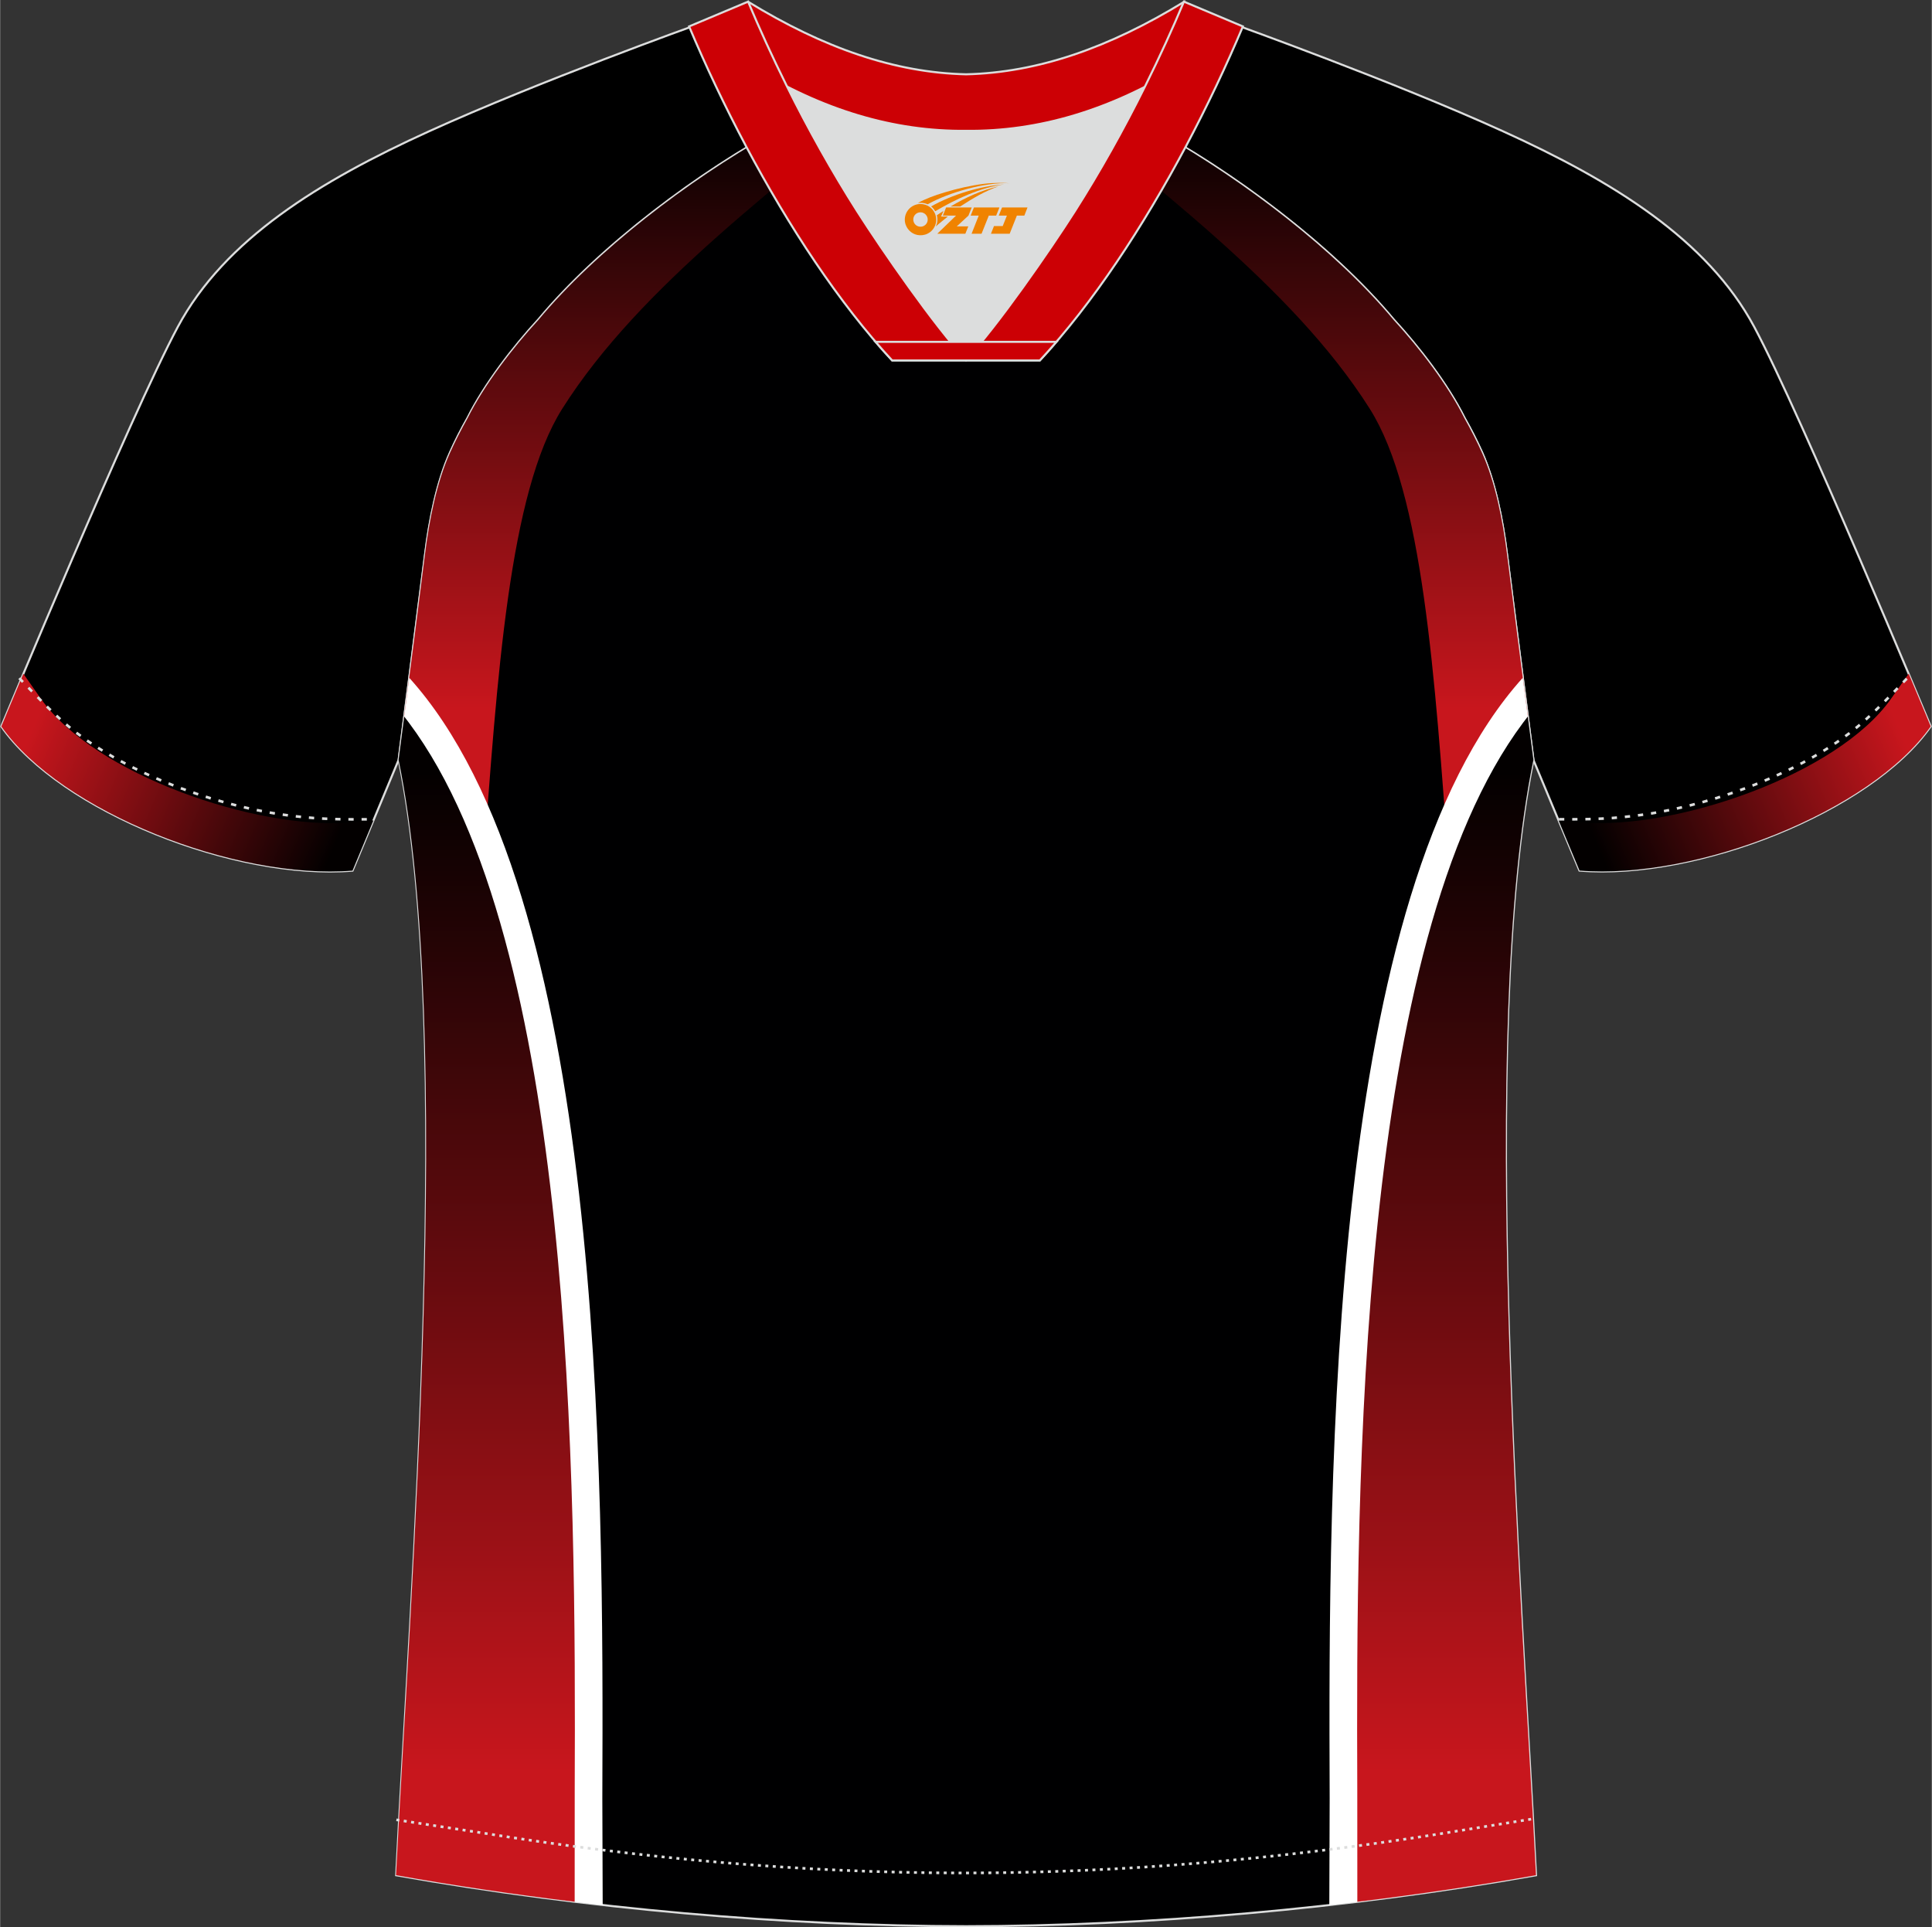 <?xml version="1.0" encoding="utf-8"?>
<!-- Generator: Adobe Illustrator 24.0.1, SVG Export Plug-In . SVG Version: 6.00 Build 0)  -->
<svg xmlns="http://www.w3.org/2000/svg" xmlns:xlink="http://www.w3.org/1999/xlink" version="1.1" id="图层_1" x="0px" y="0px" width="374px" height="373px" viewBox="0 0 377.82 376.87" enable-background="new 0 0 377.82 376.87" xml:space="preserve">
<rect x="0" y="0" width="377.82" height="376.87" fill="#333333" stroke="none"/>
<g>
	<path fill-rule="evenodd" clip-rule="evenodd" stroke="#DCDDDD" stroke-width="0.405" stroke-miterlimit="22.926" d="M224.4,24.6   c7.15-6.02,12.6-12.69,17.18-19.77c0,0,30.97,11.11,52.36,20.84c21.39,9.72,39.97,21.11,49.15,38.27s34.5,78.1,34.5,78.1   c-11.69,16.65-45.76,30.06-68.69,28.2l-9.01-21.64c0,0-3.84-29.57-5.18-40.26c-0.86-6.86-2.34-14.22-4.89-19.9   c-1.02-2.28-2.17-4.53-3.44-6.77c-3.3-6.59-8.87-13.82-13.85-19.23C260.52,48.03,240.95,33.44,224.4,24.6z"/>
	<path fill-rule="evenodd" clip-rule="evenodd" stroke="#DCDDDD" stroke-width="0.405" stroke-miterlimit="22.926" d="   M153.42,24.61c-7.15-6.02-12.6-12.69-17.18-19.77c0,0-30.97,11.11-52.36,20.84C62.49,35.4,43.91,46.79,34.73,63.95   s-34.5,78.1-34.5,78.1c11.69,16.65,45.76,30.06,68.69,28.2l9.01-21.64c0,0,3.84-29.57,5.18-40.26c0.86-6.86,2.34-14.22,4.89-19.9   c1.02-2.28,2.17-4.53,3.44-6.77c3.3-6.59,8.87-13.82,13.85-19.23C117.3,48.04,136.87,33.45,153.42,24.61z"/>
	
		<linearGradient id="SVGID_1_" gradientUnits="userSpaceOnUse" x1="6.238" y1="227.665" x2="64.706" y2="203.155" gradientTransform="matrix(1 0 0 -1 0 370.381)">
		<stop offset="0" style="stop-color:#C8161D"/>
		<stop offset="1" style="stop-color:#030000"/>
	</linearGradient>
	<path fill-rule="evenodd" clip-rule="evenodd" fill="url(#SVGID_1_)" d="M7.96,136.62c10.51,14.96,42.37,25.66,60.19,24.21   l4.85-0.39l-4.08,9.81c-22.93,1.86-57-11.55-68.69-28.2c0,0,1.67-4.03,4.31-10.3L7.96,136.62z"/>
	
		<linearGradient id="SVGID_2_" gradientUnits="userSpaceOnUse" x1="351.862" y1="227.674" x2="410.33" y2="203.164" gradientTransform="matrix(-1 0 0 -1 723.447 370.381)">
		<stop offset="0" style="stop-color:#C8161D"/>
		<stop offset="1" style="stop-color:#030000"/>
	</linearGradient>
	<path fill-rule="evenodd" clip-rule="evenodd" fill="url(#SVGID_2_)" d="M369.86,136.61c-10.51,14.96-42.37,25.66-60.19,24.21   l-4.85-0.39l4.09,9.81c22.93,1.86,57-11.55,68.69-28.2c0,0-1.67-4.03-4.31-10.3L369.86,136.61z"/>
	
		<path fill-rule="evenodd" clip-rule="evenodd" fill="#000001" stroke="#DCDDDD" stroke-width="0.405" stroke-miterlimit="22.926" d="   M294.73,108.48c1.28,10.29,4.9,38.13,5.17,40.13c-10.98,53.14-2.21,163.99,0.5,218.09c-37.22,6.6-76.26,9.94-111.47,9.97   c-35.21-0.04-74.25-3.37-111.47-9.97c2.71-54.1,11.48-164.96,0.5-218.09c0.26-2,3.87-29.84,5.17-40.13   c0.86-6.86,2.34-14.22,4.89-19.9c1.02-2.28,2.17-4.53,3.44-6.77c3.3-6.59,8.87-13.82,13.85-19.23   c11.33-13.59,29.35-27.33,45.24-36.26c0.97-0.55-1.03-15.57-0.07-16.09c3.98,3.36,25.47,3.29,30.67,6.19l-2.68,0.69   c6.17,2.85,13.13,4.29,19.93,4.3c6.82-0.01-2.76-1.45,3.4-4.31l5.75-2.54c5.2-2.89,16.38-2.3,20.37-5.65   c0.74,0.39-1.98,16.61-1.23,17.03c16.05,8.92,34.42,22.85,45.91,36.64c4.98,5.42,10.56,12.64,13.85,19.23   c1.26,2.24,2.42,4.51,3.44,6.77C292.39,94.27,293.88,101.64,294.73,108.48z"/>
	
		<linearGradient id="SVGID_3_" gradientUnits="userSpaceOnUse" x1="128.19" y1="231.755" x2="128.19" y2="348.119" gradientTransform="matrix(1 0 0 -1 0 370.381)">
		<stop offset="0" style="stop-color:#C8161D"/>
		<stop offset="1" style="stop-color:#030000"/>
	</linearGradient>
	<path fill-rule="evenodd" clip-rule="evenodd" fill="url(#SVGID_3_)" d="M78.98,140.54l15.46,29.39   c2.78-37.91,5.13-73.57,15.48-89.97c15.3-24.23,43.29-44.22,67.48-64.75c-8.04-1.76-23.63-2.17-26.97-4.98   c-0.96,0.52,1.04,15.53,0.07,16.09c-15.89,8.94-33.92,22.68-45.24,36.26C100.27,68,94.7,75.23,91.41,81.81   c-1.26,2.24-2.42,4.51-3.44,6.77c-2.56,5.68-4.03,13.04-4.89,19.9C82.21,115.57,80.22,130.97,78.98,140.54z"/>
	
		<linearGradient id="SVGID_4_" gradientUnits="userSpaceOnUse" x1="265.253" y1="231.755" x2="265.253" y2="348.119" gradientTransform="matrix(-1 0 0 -1 514.883 370.381)">
		<stop offset="0" style="stop-color:#C8161D"/>
		<stop offset="1" style="stop-color:#030000"/>
	</linearGradient>
	<path fill-rule="evenodd" clip-rule="evenodd" fill="url(#SVGID_4_)" d="M298.84,140.54l-15.46,29.39   c-2.78-37.91-5.13-73.57-15.48-89.97c-15.3-24.23-43.29-44.22-67.48-64.75c8.04-1.76,23.63-2.17,26.97-4.98   c0.96,0.52-1.04,15.53-0.07,16.09c15.89,8.94,33.92,22.68,45.24,36.26c4.99,5.42,10.56,12.65,13.85,19.23   c1.26,2.24,2.42,4.51,3.44,6.77c2.56,5.68,4.03,13.04,4.89,19.9C295.61,115.57,297.6,130.97,298.84,140.54z"/>
	<path fill-rule="evenodd" clip-rule="evenodd" fill="#FFFFFF" d="M80.01,132.54c37.96,42.1,38.03,153.88,37.77,219.16   c0,0.7,0.06,16.05,0.07,20.85c-2.23-0.25-4.46-0.52-6.69-0.79c-10.97-5.78-21.86-20.83-32.43-22.31c0.23-5.5,0.43-11.03,0.6-16.58   c3.33-58.08,7.62-140.63-1.4-184.26C78.05,147.66,78.96,140.67,80.01,132.54z"/>
	
		<linearGradient id="SVGID_5_" gradientUnits="userSpaceOnUse" x1="94.92" y1="23.925" x2="94.92" y2="219.441" gradientTransform="matrix(1 0 0 -1 0 370.381)">
		<stop offset="0" style="stop-color:#C8161D"/>
		<stop offset="1" style="stop-color:#030000"/>
	</linearGradient>
	<path fill-rule="evenodd" clip-rule="evenodd" fill="url(#SVGID_5_)" d="M79.03,140.12l0.91,1.19   c32.33,43.26,32.68,147.52,32.44,208.86c0,1.04-0.01,17.95-0.01,21.72c-11.71-1.42-23.41-3.14-34.94-5.2   c2.71-54.1,11.48-164.96,0.5-218.09L79.03,140.12z"/>
	<path fill-rule="evenodd" clip-rule="evenodd" fill="#FFFFFF" d="M297.81,132.54c-37.96,42.1-38.03,153.88-37.77,219.16   c0,0.7-0.05,16.05-0.07,20.85c2.22-0.25,4.46-0.52,6.69-0.79c10.97-5.78,21.86-20.83,32.43-22.31c-0.23-5.5-0.43-11.03-0.6-16.58   c-3.33-58.08-7.62-140.63,1.4-184.26C299.77,147.66,298.87,140.67,297.81,132.54z"/>
	<path fill="none" stroke="#DCDDDD" stroke-width="0.516" stroke-miterlimit="22.926" stroke-dasharray="1.031,1.547" d="   M3.74,132.62c2.95,3.05,6.16,6.48,9.37,9.21c10.44,8.84,27.67,15.38,42.07,17.46c5.67,0.82,10.46,1,16.9,0.92"/>
	<path fill="none" stroke="#DCDDDD" stroke-width="0.516" stroke-miterlimit="22.926" stroke-dasharray="1.031,1.547" d="   M372.92,132.7c-2.93,3.03-6.1,6.42-9.29,9.12c-10.44,8.84-27.67,15.38-42.07,17.46c-5.67,0.82-10.46,1-16.9,0.92"/>
	
		<path fill-rule="evenodd" clip-rule="evenodd" fill="#CC0005" stroke="#DCDDDD" stroke-width="0.405" stroke-miterlimit="22.926" d="   M146.98,13.03c13.84,8.53,27.84,12.71,41.97,12.56c14.14,0.15,28.13-4.02,41.97-12.56c1.77-7.05,0.69-12.7,0.69-12.7   c-14.79,9.06-28.74,13.87-42.67,14.2c-13.92-0.31-27.88-5.13-42.67-14.2C146.29,0.32,145.2,5.99,146.98,13.03z"/>
	<path fill-rule="evenodd" clip-rule="evenodd" fill="#DCDDDD" d="M220.48,18.64c-10.43,4.75-20.93,7.07-31.52,6.96   c-10.59,0.11-21.09-2.19-31.52-6.96c-1.17-0.54-2.35-1.1-3.52-1.7c4.15,8.33,8.8,16.64,13.75,24.44   c4.93,7.76,14.96,22.22,21.28,29.04l-0.04,0.06c6.32-6.83,16.33-21.29,21.28-29.04c4.96-7.8,9.61-16.11,13.75-24.44l0.02-0.04   C222.8,17.56,221.64,18.11,220.48,18.64z"/>
	
		<path fill-rule="evenodd" clip-rule="evenodd" fill="#CC0005" stroke="#DCDDDD" stroke-width="0.405" stroke-miterlimit="22.926" d="   M153.74,16.58c-2.71-5.46-5.21-10.93-7.45-16.26l-11.54,4.85c3.24,7.69,7.01,15.66,11.18,23.51c8.31,15.61,18.19,30.67,28.53,41.78   h14.44l0.04-0.06c-6.32-6.83-16.33-21.29-21.28-29.04c-4.96-7.8-9.61-16.11-13.75-24.44C153.86,16.82,153.8,16.71,153.74,16.58z"/>
	
		<path fill-rule="evenodd" clip-rule="evenodd" fill="#CC0005" stroke="#DCDDDD" stroke-width="0.405" stroke-miterlimit="22.926" d="   M224.08,16.58c2.71-5.46,5.21-10.93,7.45-16.26l11.54,4.85c-3.24,7.69-7.01,15.66-11.18,23.51c-8.31,15.61-18.19,30.67-28.53,41.78   h-14.44l-0.04-0.06c6.32-6.83,16.33-21.29,21.28-29.04c4.96-7.8,9.61-16.11,13.75-24.44C223.97,16.82,224.02,16.71,224.08,16.58z"/>
	
		<path fill-rule="evenodd" clip-rule="evenodd" fill="#CC0005" stroke="#DCDDDD" stroke-width="0.405" stroke-miterlimit="22.926" d="   M188.91,70.49h14.44c1.09-1.17,2.17-2.39,3.25-3.64h-14.54h-0.09h-6.12h-14.63c1.08,1.25,2.16,2.47,3.25,3.64H188.91z"/>
	
	
		<linearGradient id="SVGID_6_" gradientUnits="userSpaceOnUse" x1="253.486" y1="23.925" x2="253.486" y2="219.441" gradientTransform="matrix(-1 0 0 -1 536.385 370.381)">
		<stop offset="0" style="stop-color:#C8161D"/>
		<stop offset="1" style="stop-color:#030000"/>
	</linearGradient>
	<path fill-rule="evenodd" clip-rule="evenodd" fill="url(#SVGID_6_)" d="M298.79,140.12l-0.91,1.19   c-32.33,43.26-32.68,147.52-32.44,208.86c0,1.04,0.01,17.95,0.01,21.72c11.71-1.42,23.41-3.14,34.94-5.2   c-2.71-54.1-11.48-164.96-0.5-218.09L298.79,140.12z"/>
	<path fill="none" stroke="#DCDDDD" stroke-width="0.516" stroke-miterlimit="22.926" stroke-dasharray="0.582,0.873" d="   M77.5,355.86c1.32,0.22,15.31,2.33,16.63,2.54c31.24,5.01,62.64,7.86,94.35,7.86c31.2,0,62.1-2.76,92.84-7.61   c1.83-0.28,16.31-2.62,18.13-2.92"/>
</g>
<g id="图层_x0020_1">
	<path fill="#F08300" d="M177.12,43.97c0.416,1.136,1.472,1.984,2.752,2.032c0.144,0,0.304,0,0.448-0.016h0.016   c0.016,0,0.064,0,0.128-0.016c0.032,0,0.048-0.016,0.08-0.016c0.064-0.016,0.144-0.032,0.224-0.048c0.016,0,0.016,0,0.032,0   c0.192-0.048,0.4-0.112,0.576-0.208c0.192-0.096,0.4-0.224,0.608-0.384c0.672-0.56,1.104-1.408,1.104-2.352   c0-0.224-0.032-0.448-0.08-0.672l0,0C182.96,42.09,182.91,41.92,182.83,41.74C182.36,40.65,181.28,39.89,180.01,39.89C178.32,39.89,176.94,41.26,176.94,42.96C176.94,43.31,177,43.65,177.12,43.97L177.12,43.97L177.12,43.97z M181.42,42.99L181.42,42.99C181.39,43.77,180.73,44.37,179.95,44.33C179.16,44.3,178.57,43.65,178.6,42.86c0.032-0.784,0.688-1.376,1.472-1.344   C180.84,41.55,181.45,42.22,181.42,42.99L181.42,42.99z"/>
	<polygon fill="#F08300" points="195.45,40.57 ,194.81,42.16 ,193.37,42.16 ,191.95,45.71 ,190,45.71 ,191.4,42.16 ,189.82,42.16    ,190.46,40.57"/>
	<path fill="#F08300" d="M197.42,35.84c-1.008-0.096-3.024-0.144-5.056,0.112c-2.416,0.304-5.152,0.912-7.616,1.664   C182.7,38.22,180.83,38.94,179.48,39.71C179.68,39.68,179.87,39.66,180.06,39.66c0.48,0,0.944,0.112,1.36,0.288   C185.52,37.63,192.72,35.58,197.42,35.84L197.42,35.84L197.42,35.84z"/>
	<path fill="#F08300" d="M182.89,41.31c4-2.368,8.88-4.672,13.488-5.248c-4.608,0.288-10.224,2-14.288,4.304   C182.41,40.62,182.68,40.94,182.89,41.31C182.89,41.31,182.89,41.31,182.89,41.31z"/>
	<polygon fill="#F08300" points="200.94,40.57 ,200.32,42.16 ,198.86,42.16 ,197.45,45.71 ,196.99,45.71 ,195.48,45.71 ,193.79,45.71    ,194.38,44.21 ,196.09,44.21 ,196.91,42.16 ,195.32,42.16 ,195.96,40.57"/>
	<polygon fill="#F08300" points="190.03,40.57 ,189.39,42.16 ,187.1,44.27 ,189.36,44.27 ,188.78,45.71 ,183.29,45.71 ,186.96,42.16    ,184.38,42.16 ,185.02,40.57"/>
	<path fill="#F08300" d="M195.31,36.43c-3.376,0.752-6.464,2.192-9.424,3.952h1.888C190.2,38.81,192.54,37.38,195.31,36.43z    M184.51,41.25C183.88,41.63,183.82,41.68,183.21,42.09c0.064,0.256,0.112,0.544,0.112,0.816c0,0.496-0.112,0.976-0.32,1.392   c0.176-0.16,0.32-0.304,0.432-0.4c0.272-0.24,0.768-0.64,1.6-1.296l0.32-0.256H184.03l0,0L184.51,41.25L184.51,41.25L184.51,41.25z"/>
</g>
</svg>